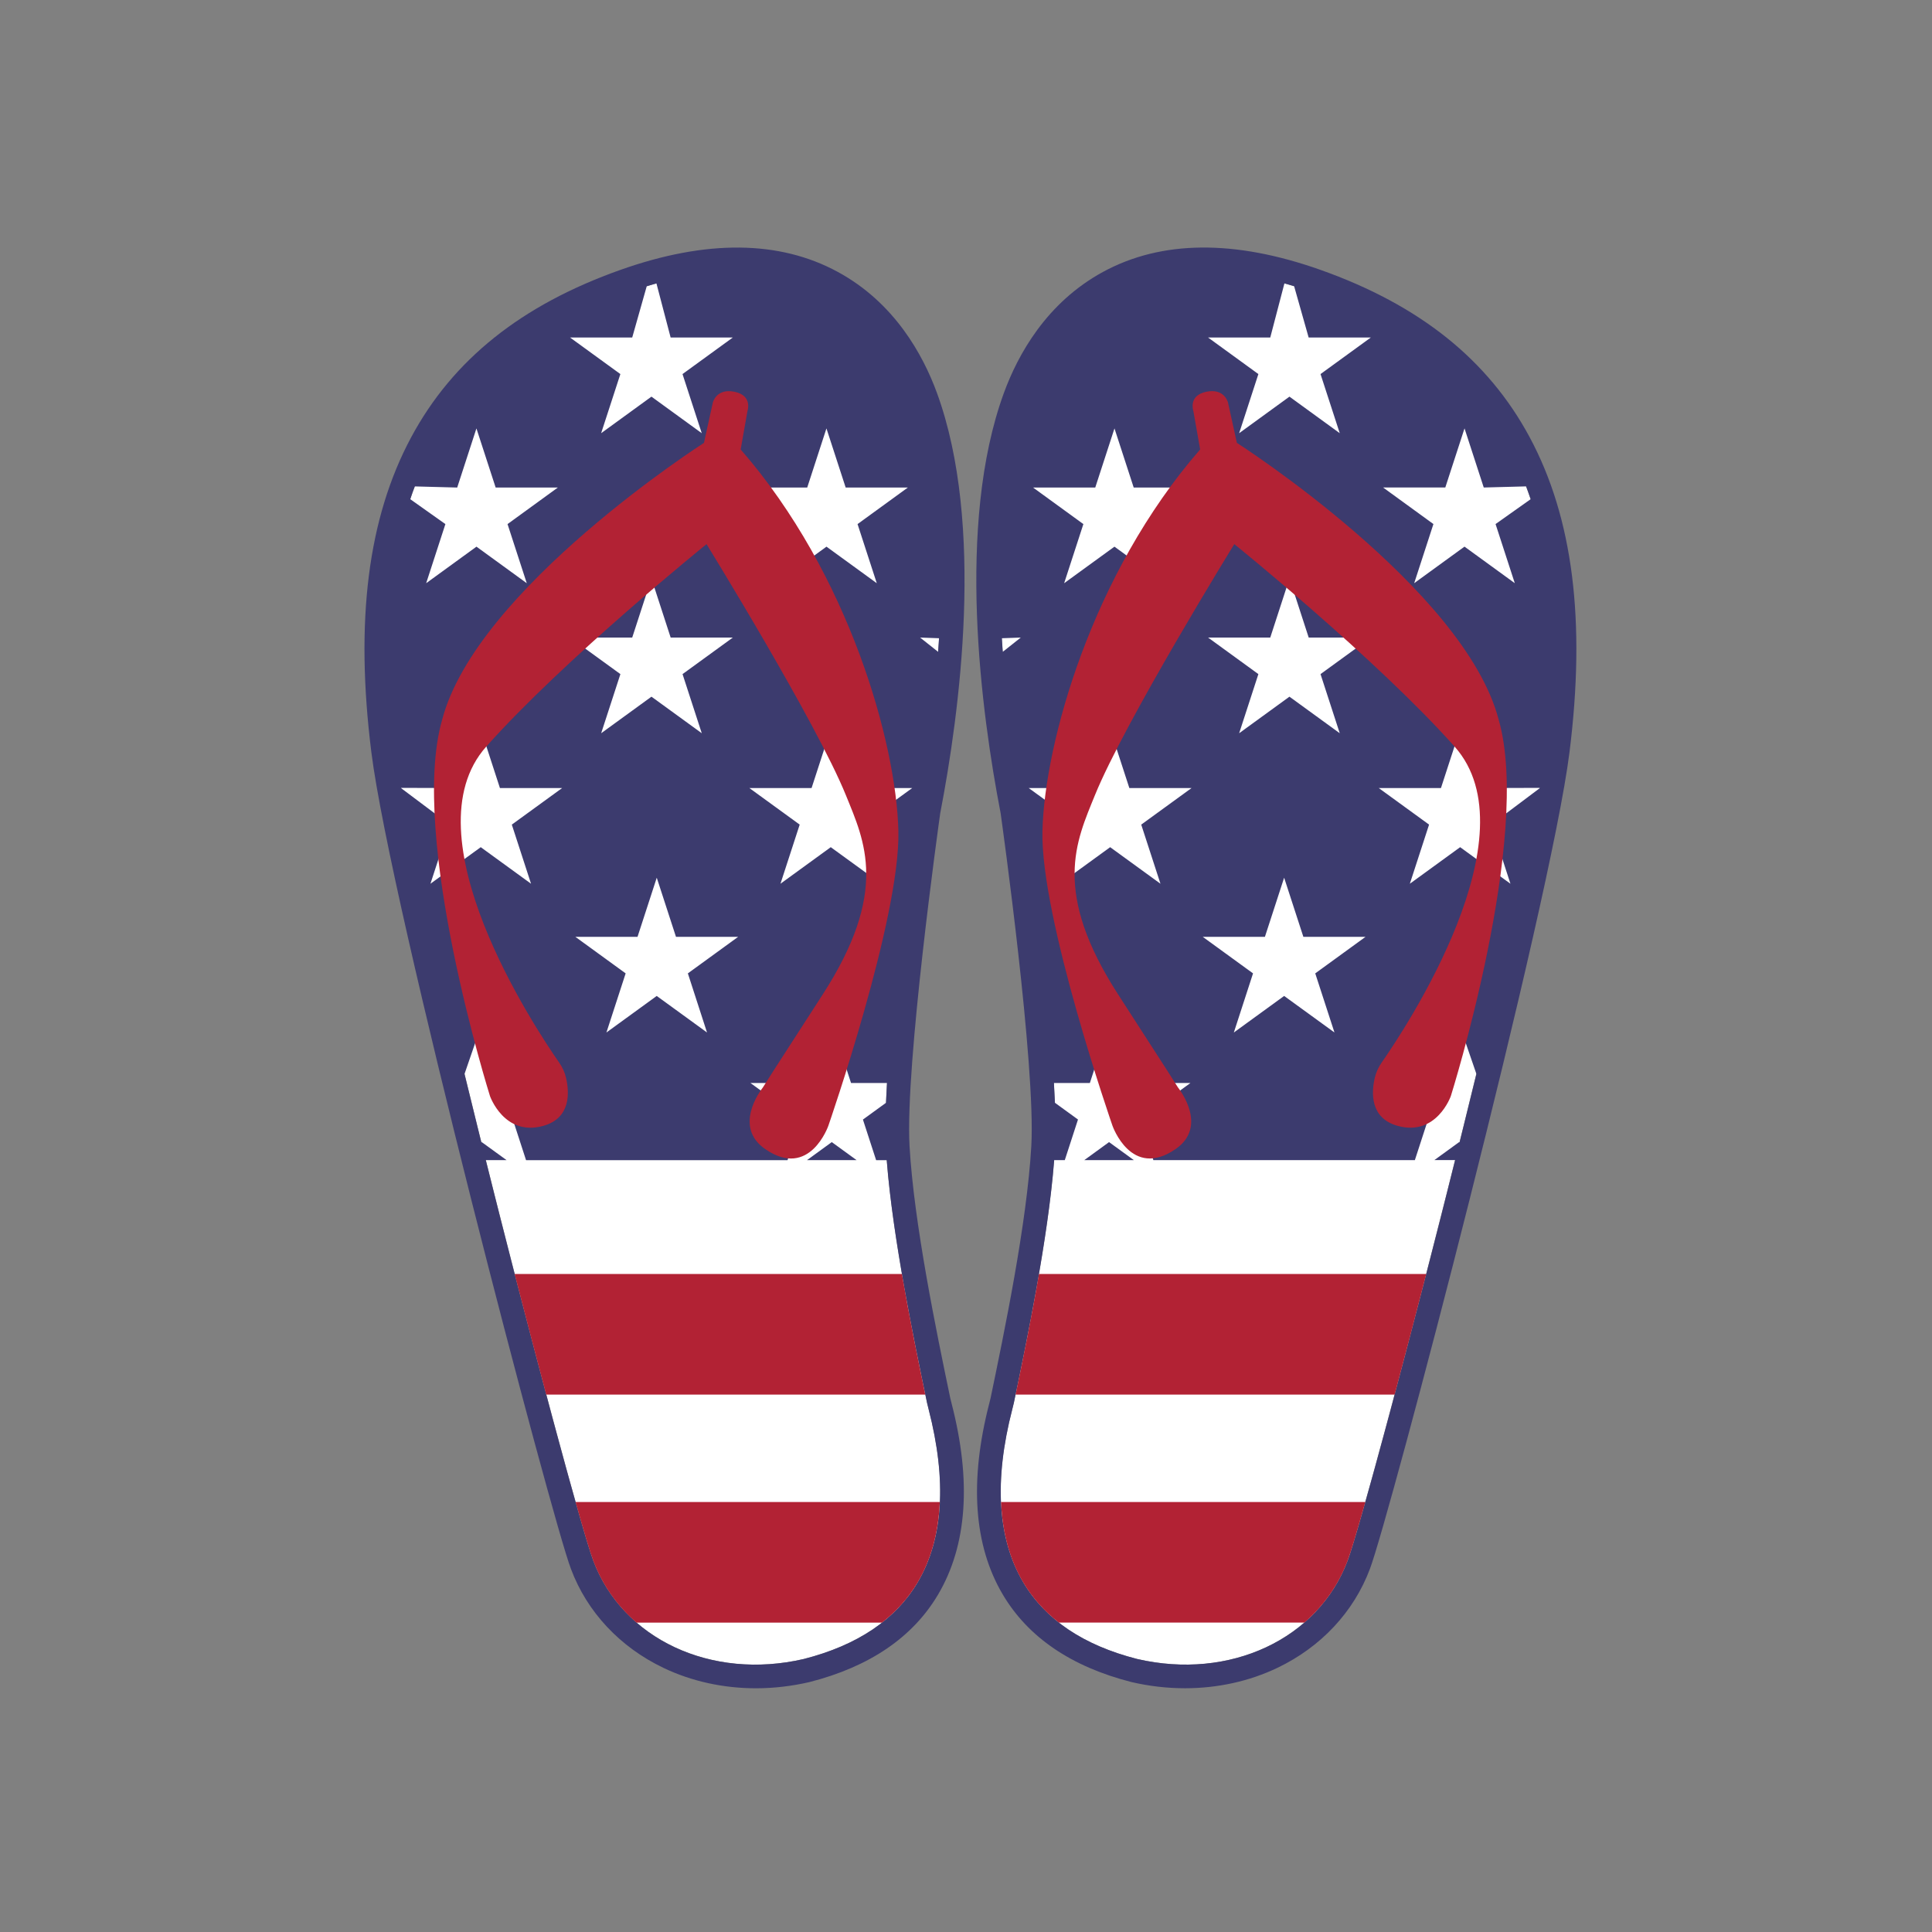 <?xml version="1.0" encoding="utf-8"?>
<!-- Generator: Adobe Illustrator 21.0.0, SVG Export Plug-In . SVG Version: 6.00 Build 0)  -->
<svg version="1.1" id="Mode_Isolation" xmlns="http://www.w3.org/2000/svg" xmlns:xlink="http://www.w3.org/1999/xlink" x="0px"
	 y="0px" viewBox="0 0 600 600" style="enable-background:new 0 0 600 600;" xml:space="preserve">
<rect x="0" y="0" width="600" height="600" fill="#808080" stroke="none"/>
<style type="text/css">
	.st0{fill:#FFFFFF;}
	.st1{fill:#3C3B6E;}
	.st2{fill:#B22234;}
</style>
<path class="st0" d="M195.18,90.76c12.93-4.58,24.08-6.49,33.69-6.49c35.85,0,50.21,26.6,55.22,40.32
	c14.31,39.18,6.56,96.19,0.67,126.69l-0.03,0.18c-0.45,3.2-11.09,78.74-9.6,104.92c1.4,24.56,8.53,58.82,12.79,79.29
	c0.09,0.42,0.25,1.08,0.48,1.95c5.74,22.21,4.6,40.32-3.39,53.81c-6.82,11.53-18.72,19.53-35.37,23.78
	c-28.74,6.68-56.28-6.19-65.4-30.6c-5.94-15.54-55.61-204.59-61.55-251.84C113.14,156.79,136.18,111.67,195.18,90.76z"/>
<path class="st0" d="M480.07,232.77c-5.94,47.26-55.61,236.3-61.55,251.84c-9.12,24.42-36.66,37.28-65.4,30.6
	c-16.64-4.24-28.54-12.24-35.37-23.78c-7.99-13.5-9.13-31.6-3.39-53.81c0.23-0.87,0.39-1.53,0.48-1.95
	c4.26-20.47,11.39-54.73,12.79-79.29c1.49-26.18-9.14-101.72-9.6-104.92l-0.03-0.18c-5.9-30.5-13.65-87.51,0.67-126.69
	c5.01-13.72,19.36-40.32,55.22-40.32c9.61,0,20.76,1.91,33.69,6.49C466.57,111.67,489.61,156.79,480.07,232.77z"/>
<path class="st1" d="M295.11,434.18c-4.22-20.27-11.27-54.2-12.64-78.21c-1.43-25.06,9.09-100.32,9.52-103.38
	c6.04-31.27,13.91-89.71-1-130.53c-4.34-11.88-13.21-28.06-30.81-37.62c-18.14-9.86-40.84-10.07-67.49-0.63
	c-30.81,10.92-52.07,27.92-64.99,51.98c-13.45,25.04-17.49,57.07-12.36,97.91c5.98,47.57,55.99,237.9,61.97,253.53
	c4.97,13.32,15.16,24.24,28.68,30.72c8.79,4.21,18.65,6.36,28.76,6.36c5.5,0,11.08-0.64,16.61-1.92
	c18.69-4.76,32.11-13.9,39.97-27.19c9.02-15.25,10.43-35.23,4.18-59.41C295.32,435.06,295.18,434.52,295.11,434.18z M291.62,198.21
	c-0.09,1.41-0.18,2.82-0.28,4.22l-5.59-4.43L291.62,198.21z M267.66,256.09l5.97,18.36L258,263.1l-15.62,11.35l5.97-18.36
	l-15.62-11.35h19.31l5.97-18.36l5.97,18.36h19.31L267.66,256.09z M250.69,151.41l5.97-18.36l5.97,18.36h19.31l-15.62,11.35
	l5.97,18.36l-15.62-11.35l-15.62,11.35l5.97-18.36l-15.62-11.35H250.69z M219.57,320.65l-15.62-11.35l-15.62,11.35l5.97-18.36
	l-15.62-11.35h19.31l5.97-18.36l5.97,18.36h19.31l-15.62,11.35L219.57,320.65z M196.34,104.82l4.51-15.93
	c1.01-0.31,2.02-0.6,3.01-0.88l4.41,16.81h19.31l-15.62,11.35l5.97,18.36l-15.62-11.35l-15.62,11.35l5.97-18.36l-15.62-11.35H196.34
	z M196.34,198l5.97-18.36l5.97,18.36h19.31l-15.62,11.35l5.97,18.36l-15.62-11.35l-15.62,11.35l5.97-18.36L177.03,198H196.34z
	 M128.82,151.06l13.17,0.35l5.97-18.36l5.97,18.36h19.31l-15.62,11.35l5.97,18.36l-15.62-11.35l-15.62,11.35l5.97-18.36l-10.91-7.73
	C127.83,153.68,128.32,152.36,128.82,151.06z M124.53,244.74c0-0.02-0.01-0.04-0.01-0.06l18.8,0.06l5.97-18.36l5.97,18.36h19.31
	l-15.62,11.35l5.97,18.36l-15.62-11.35l-15.62,11.35l5.97-18.36L124.53,244.74z M284.98,491.44c-6.82,11.53-18.72,19.53-35.37,23.78
	c-28.74,6.68-56.28-6.19-65.4-30.6c-3.25-8.51-19.61-69.03-34.73-129.81c0.45,1.83,0.91,3.66,1.37,5.48h6.47l-7.7-5.59l-0.14,0.1
	c-1.77-7.11-3.52-14.21-5.23-21.24l5.36-15.58l5.97,18.36h19.31l-15.62,11.35l4.1,12.61h81.21l4.1-12.61l-15.62-11.35h19.31
	l5.97-18.36l5.96,18.36l11.16,0c-0.12,2.12-0.23,4.18-0.31,6.15c0,0,0,0,0,0l-7.16,5.2l4.1,12.61h3.29
	c1.87,24.18,8.48,55.98,12.52,75.39c0.09,0.42,0.25,1.08,0.48,1.95C294.1,459.84,292.96,477.94,284.98,491.44z M258.32,354.69
	l7.7,5.6h-15.4L258.32,354.69z"/>
<path class="st1" d="M307.24,435.78c-6.24,24.18-4.84,44.17,4.18,59.41c7.86,13.28,21.28,22.42,39.97,27.19
	c5.53,1.28,11.1,1.92,16.61,1.92c10.11,0,19.97-2.15,28.76-6.36c13.52-6.48,23.7-17.4,28.68-30.72
	c5.97-15.62,55.99-205.96,61.97-253.53c5.13-40.84,1.09-72.86-12.36-97.91c-12.92-24.06-34.18-41.06-64.99-51.98
	c-26.65-9.44-49.35-9.23-67.49,0.63c-17.6,9.57-26.47,25.74-30.81,37.62c-14.91,40.82-7.04,99.26-1,130.53
	c0.43,3.06,10.95,78.32,9.52,103.38c-1.37,24.01-8.43,57.94-12.64,78.21C307.57,434.52,307.43,435.06,307.24,435.78z M317.01,198
	l-5.59,4.43c-0.1-1.4-0.2-2.81-0.28-4.22L317.01,198z M319.48,244.74h19.31l5.97-18.36l5.97,18.36h19.31l-15.62,11.35l5.97,18.36
	l-15.62-11.35l-15.62,11.35l5.97-18.36L319.48,244.74z M371.37,151.41l-15.62,11.35l5.97,18.36l-15.62-11.35l-15.62,11.35
	l5.97-18.36l-15.62-11.35h19.31l5.97-18.36l5.97,18.36H371.37z M389.14,302.29l-15.62-11.35h19.31l5.97-18.36l5.97,18.36h19.31
	l-15.62,11.35l5.97,18.36L398.8,309.3l-15.62,11.35L389.14,302.29z M425.72,104.82l-15.62,11.35l5.97,18.36l-15.62-11.35
	l-15.62,11.35l5.97-18.36l-15.62-11.35h19.31L398.89,88c0.99,0.28,1.99,0.57,3.01,0.88l4.51,15.93H425.72z M425.72,198l-15.62,11.35
	l5.97,18.36l-15.62-11.35l-15.62,11.35l5.97-18.36L375.18,198h19.31l5.97-18.36l5.97,18.36H425.72z M475.37,155.02l-10.91,7.73
	l5.97,18.36l-15.62-11.35l-15.62,11.35l5.97-18.36l-15.62-11.35h19.31l5.97-18.36l5.97,18.36l13.17-0.35
	C474.43,152.36,474.92,153.68,475.37,155.02z M463.11,256.09l5.97,18.36l-15.62-11.35l-15.62,11.35l5.97-18.36l-15.62-11.35h19.31
	l5.97-18.36l5.97,18.36l18.8-0.06c0,0.02-0.01,0.04-0.01,0.06L463.11,256.09z M314.39,437.63c0.23-0.87,0.39-1.53,0.48-1.95
	c4.04-19.41,10.65-51.21,12.52-75.39h3.29l4.1-12.61l-7.16-5.2c0,0,0,0,0,0c-0.08-1.97-0.18-4.02-0.31-6.15l11.16,0l5.96-18.36
	l5.97,18.36h19.31l-15.62,11.35l4.1,12.61h81.21l4.1-12.61l-15.62-11.35h19.31l5.97-18.36l5.36,15.58
	c-1.71,7.03-3.46,14.14-5.23,21.24l-0.14-0.1l-7.7,5.59h6.47c0.46-1.83,0.91-3.65,1.37-5.48c-15.12,60.78-31.48,121.3-34.73,129.81
	c-9.12,24.42-36.66,37.28-65.4,30.6c-16.64-4.24-28.54-12.24-35.37-23.78C309.79,477.94,308.65,459.84,314.39,437.63z
	 M352.13,360.29h-15.4l7.7-5.6L352.13,360.29z"/>
<path class="st2" d="M287.35,433.1H169.63c-3.05-11.43-6.37-24.12-9.81-37.45h120.27C282.46,409.36,285.19,422.72,287.35,433.1z
	 M284.98,491.44c4.19-7.08,6.47-15.43,6.89-24.97H178.74c2.64,9.35,4.56,15.77,5.47,18.15c2.86,7.65,7.52,14.16,13.46,19.3h76.24
	C278.45,500.37,282.16,496.21,284.98,491.44z"/>
<path class="st2" d="M322.66,395.65h120.27c-3.43,13.33-6.76,26.02-9.81,37.45H315.4C317.56,422.72,320.3,409.36,322.66,395.65z
	 M328.84,503.91h76.24c5.94-5.14,10.61-11.65,13.46-19.3c0.91-2.37,2.84-8.8,5.47-18.15H310.88c0.42,9.54,2.7,17.9,6.89,24.97
	C320.6,496.21,324.3,500.37,328.84,503.91z"/>
<path class="st2" d="M372.72,139.58l-2.12-11.98c0,0-1.66-4.77,4.03-5.94c5.69-1.17,6.74,3.37,6.74,3.37l2.75,12.5
	c0,0,70.67,45.23,81.3,85.96c10.47,36.39-14.85,116.9-14.85,116.9s-4.4,12.59-16.47,9.27c-8.73-2.4-8.19-10.47-7.15-14.93
	c0.4-1.7,1.11-3.26,2.11-4.7c7.51-10.77,47.2-70.62,22.7-98.15c-24.31-27.3-68.44-62.9-68.44-62.9s-34.07,55.26-43.3,78.02
	c-5.78,14.26-13.45,29.88,7.33,62c16.28,25.17,18.33,28.45,18.46,28.69c0.87,1.11,9.24,12.26-0.69,19.14
	c-13.82,9.58-19.64-7.25-19.64-7.25s-22.41-64.49-21.74-91.59C324.42,230.91,338.98,178.25,372.72,139.58z"/>
<path class="st2" d="M279,258c0.66,27.09-21.74,91.59-21.74,91.59s-5.82,16.83-19.64,7.25c-9.93-6.88-1.56-18.03-0.69-19.14
	c0.13-0.24,2.18-3.53,18.46-28.69c20.78-32.12,13.11-47.74,7.33-62c-9.23-22.77-43.3-78.02-43.3-78.02s-44.13,35.59-68.44,62.9
	c-24.5,27.53,15.19,87.37,22.7,98.15c1,1.43,1.72,3,2.11,4.7c1.04,4.46,1.58,12.53-7.15,14.93c-12.07,3.32-16.47-9.27-16.47-9.27
	s-25.32-80.51-14.85-116.9c10.63-40.73,81.3-85.96,81.3-85.96l2.75-12.5c0,0,1.05-4.54,6.74-3.37c5.69,1.17,4.03,5.94,4.03,5.94
	l-2.12,11.98C263.77,178.25,278.34,230.91,279,258z"/>
</svg>
